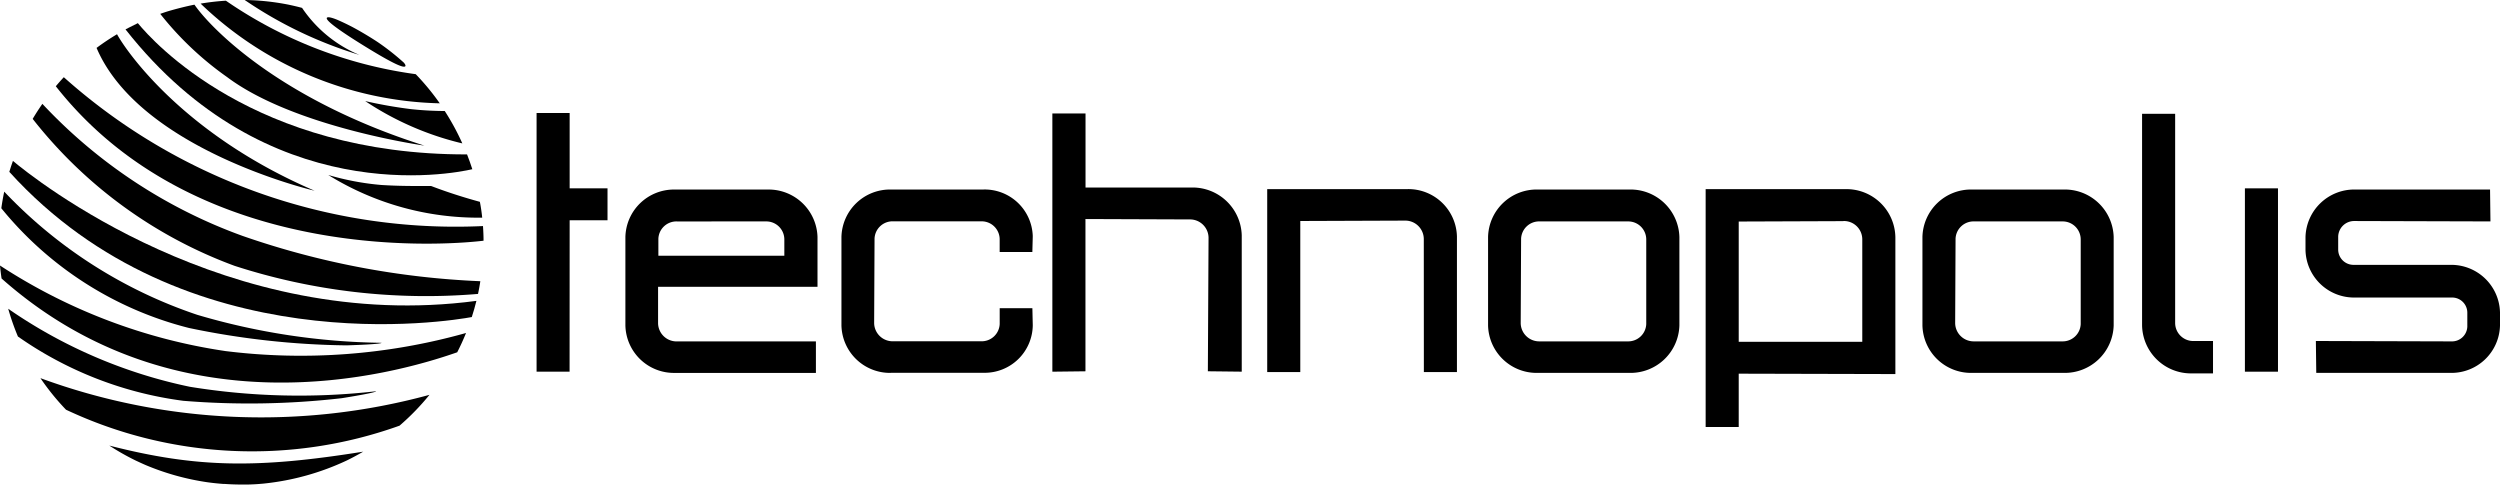 <svg id="Component_437_1" data-name="Component 437 – 1" xmlns="http://www.w3.org/2000/svg" width="108.088" height="20.949" viewBox="0 0 108.088 20.949">
  <g id="Group_687" data-name="Group 687" transform="translate(-840.026 -324.793)">
    <path id="Path_1700" data-name="Path 1700" d="M864.652,340.863h-1.427V329.679h1.43v3.257h1.637v1.379h-1.637Z"/>
    <path id="Path_1701" data-name="Path 1701" d="M875.371,337.193h-6.893v1.586a.8.8,0,0,0,.824.775h6v1.362h-6.1a2.1,2.1,0,0,1-2.137-2.051v-3.826a2.1,2.1,0,0,1,2.137-2.051h4.015a2.113,2.113,0,0,1,2.154,2.051v2.154Zm-4.584-2.826H869.3a.779.779,0,0,0-.809.749v.733h5.446v-.707a.78.78,0,0,0-.784-.776h-2.37Z"/>
    <path id="Path_1702" data-name="Path 1702" d="M878.543,340.915a2.1,2.1,0,0,1-2.137-2.051v-3.826a2.1,2.1,0,0,1,2.137-2.051h3.981a2.08,2.08,0,0,1,2.153,2v.047l-.017.655h-1.413v-.551a.78.78,0,0,0-.784-.776h-3.817a.779.779,0,0,0-.809.749v.026l-.017,3.636a.8.8,0,0,0,.824.775h3.794a.78.78,0,0,0,.81-.749v-.681h1.413l.017.741a2.08,2.08,0,0,1-2.107,2.052h-4.028Z"/>
    <path id="Path_1703" data-name="Path 1703" d="M892.278,335.073a.8.8,0,0,0-.807-.793h0l-4.515-.017v6.583l-1.431.017V329.7h1.434v3.2h4.6a2.127,2.127,0,0,1,2.154,2.068v5.894l-1.465-.017Z"/>
    <path id="Path_1704" data-name="Path 1704" d="M901.584,335.124a.8.8,0,0,0-.807-.793h0l-4.533.017v6.531h-1.43v-7.91h6.066a2.1,2.1,0,0,1,2.137,2.051v5.859h-1.43Z"/>
    <path id="Path_1705" data-name="Path 1705" d="M906.5,340.915a2.1,2.1,0,0,1-2.137-2.051v-3.826a2.1,2.1,0,0,1,2.137-2.051h3.981a2.113,2.113,0,0,1,2.154,2.051v3.826a2.113,2.113,0,0,1-2.154,2.051Zm3.9-6.549H906.6a.78.78,0,0,0-.809.751v.024l-.017,3.636a.8.8,0,0,0,.824.775h3.794a.78.78,0,0,0,.81-.749v-3.662a.78.78,0,0,0-.785-.775h-.025Z"/>
    <path id="Path_1706" data-name="Path 1706" d="M915.2,343.254h-1.43V332.97h6.066a2.115,2.115,0,0,1,2.137,2.085v5.911l-6.773-.017Zm4.532-8.9-4.532.017v5.2h5.342v-4.43a.793.793,0,0,0-.8-.792h-.013Z"/>
    <path id="Path_1707" data-name="Path 1707" d="M925.28,340.915a2.1,2.1,0,0,1-2.137-2.051v-3.826a2.1,2.1,0,0,1,2.137-2.051h3.977a2.113,2.113,0,0,1,2.154,2.051v3.826a2.113,2.113,0,0,1-2.154,2.051Zm3.895-6.549h-3.791a.779.779,0,0,0-.809.749v.026l-.017,3.636a.8.8,0,0,0,.824.775h3.794a.78.78,0,0,0,.81-.749v-3.662a.78.78,0,0,0-.785-.775h-.025Z"/>
    <path id="Path_1708" data-name="Path 1708" d="M932.639,338.847v-9.134h1.43v9.047a.782.782,0,0,0,.786.777h.851v1.4h-.93A2.115,2.115,0,0,1,932.639,338.847Z"/>
    <path id="Path_1709" data-name="Path 1709" d="M937.085,332.936h1.43v7.927h-1.43Z"/>
    <path id="Path_1710" data-name="Path 1710" d="M940.17,340.915l-.017-1.379,5.859.017a.664.664,0,0,0,.689-.636v-.587a.657.657,0,0,0-.639-.673h-4.22a2.1,2.1,0,0,1-2.137-2.051v-.568a2.109,2.109,0,0,1,2.137-2.051h5.842l.017,1.379-5.894-.017a.691.691,0,0,0-.689.689v.551a.662.662,0,0,0,.671.655h4.188a2.109,2.109,0,0,1,2.137,2.051v.569a2.1,2.1,0,0,1-2.137,2.051Z"/>
  </g>
  <g id="Group_688" data-name="Group 688" transform="translate(-840.026 -324.793)">
    <path id="Path_1713" data-name="Path 1713" d="M856.518,332.791a11.536,11.536,0,0,1-2.3-.433,12.3,12.3,0,0,0,6.656,1.845c-.023-.231-.057-.458-.1-.684q-1.1-.3-2.1-.681C858.647,332.822,857.637,332.862,856.518,332.791Z"/>
    <path id="Path_1714" data-name="Path 1714" d="M849.841,328.123c2.9,2.178,8.535,2.966,8.535,2.966-6.333-2.007-9.288-5.144-9.943-6.094-.348.068-.783.178-1.161.29-.107.034-.213.07-.318.107A13.778,13.778,0,0,0,849.841,328.123Z"/>
    <path id="Path_1715" data-name="Path 1715" d="M841.858,329.283q-.22.316-.419.65a19.772,19.772,0,0,0,8.73,6.354,26.866,26.866,0,0,0,10.524,1.214c.039-.181.073-.365.1-.55a35.741,35.741,0,0,1-10.281-1.959A22.154,22.154,0,0,1,841.858,329.283Z"/>
    <path id="Path_1716" data-name="Path 1716" d="M848.2,338.974a35.1,35.1,0,0,0,6.808.751c1.622-.052,1.51-.111,1.51-.111a29.354,29.354,0,0,1-7.958-1.208,20.458,20.458,0,0,1-8.351-5.327c-.05.236-.092.476-.126.718A15.281,15.281,0,0,0,848.2,338.974Z"/>
    <path id="Path_1717" data-name="Path 1717" d="M844.751,344.057a10.508,10.508,0,0,0,1.155.654l.066.03c.119.056.239.111.36.163a10.968,10.968,0,0,0,2.659.739c.223.031.449.055.676.072h.055c.23.016.461.026.7.027h.164c.135,0,.27,0,.4-.01h.024c.142-.007.284-.019.424-.032a11.116,11.116,0,0,0,3.589-1c.241-.117.476-.245.706-.379C851.2,345.045,848.566,345.038,844.751,344.057Z"/>
    <path id="Path_1718" data-name="Path 1718" d="M860.447,332.109c-.069-.217-.146-.43-.228-.64-9.2.018-13.58-4.877-14.233-5.675-.129.06-.255.126-.382.191l-.152.078C851.586,333.868,859.523,332.321,860.447,332.109Z"/>
    <path id="Path_1719" data-name="Path 1719" d="M860.932,335.2c0-.213-.01-.423-.024-.633a25.435,25.435,0,0,1-18.123-6.436c-.119.127-.234.258-.346.391C848.7,336.485,859.951,335.322,860.932,335.2Z"/>
    <path id="Path_1720" data-name="Path 1720" d="M840.585,331.75q-.084.234-.156.473c7.592,8.373,19.087,6.445,19.995,6.278.075-.23.141-.463.2-.7C849.838,339.236,841.426,332.455,840.585,331.75Z"/>
    <path id="Path_1721" data-name="Path 1721" d="M849.784,339.973a24.29,24.29,0,0,1-9.758-3.7c.018.189.04.376.068.561,7.591,6.733,16.855,4.189,19.7,3.19q.208-.406.381-.834A26.4,26.4,0,0,1,849.784,339.973Z"/>
    <path id="Path_1722" data-name="Path 1722" d="M841.774,341.142a10.506,10.506,0,0,0,1.106,1.365,18.873,18.873,0,0,0,14.42.69,10.447,10.447,0,0,0,1.294-1.333A27.671,27.671,0,0,1,841.774,341.142Z"/>
    <path id="Path_1723" data-name="Path 1723" d="M854.158,325.564c-.077.124.723.665,1.659,1.242s1.658.972,1.735.848c.017-.028-.007-.08-.062-.149a10.49,10.49,0,0,0-1.121-.884q-.179-.119-.375-.239c-.267-.164-.523-.31-.756-.434-.212-.109-.426-.212-.646-.306C854.351,325.545,854.19,325.512,854.158,325.564Z"/>
    <path id="Path_1724" data-name="Path 1724" d="M855.815,329.163a12.981,12.981,0,0,0,4.2,1.83,10.411,10.411,0,0,0-.76-1.4,14.278,14.278,0,0,1-1.455-.081A19.908,19.908,0,0,1,855.815,329.163Z"/>
    <path id="Path_1725" data-name="Path 1725" d="M848.7,324.949a15.42,15.42,0,0,0,10.339,4.311A10.437,10.437,0,0,0,858,328a18.958,18.958,0,0,1-8.208-3.177A10.55,10.55,0,0,0,848.7,324.949Z"/>
    <path id="Path_1726" data-name="Path 1726" d="M854.8,342.009c1.6-.256,1.484-.3,1.484-.3a29.388,29.388,0,0,1-8.046-.193,21.46,21.46,0,0,1-7.857-3.374,10.4,10.4,0,0,0,.42,1.2,16.055,16.055,0,0,0,7.151,2.78A35.059,35.059,0,0,0,854.8,342.009Z"/>
    <path id="Path_1727" data-name="Path 1727" d="M853.629,333.04c-5.736-2.456-8.192-6.116-8.543-6.767a10.477,10.477,0,0,0-.885.591C846.085,331.284,853.629,333.04,853.629,333.04Z"/>
    <path id="Path_1728" data-name="Path 1728" d="M853.086,325.134c-.207-.056-.4-.1-.594-.141a10.563,10.563,0,0,0-1.886-.2,18.083,18.083,0,0,0,4.961,2.375A5.586,5.586,0,0,1,853.086,325.134Z"/>
  </g>
</svg>
